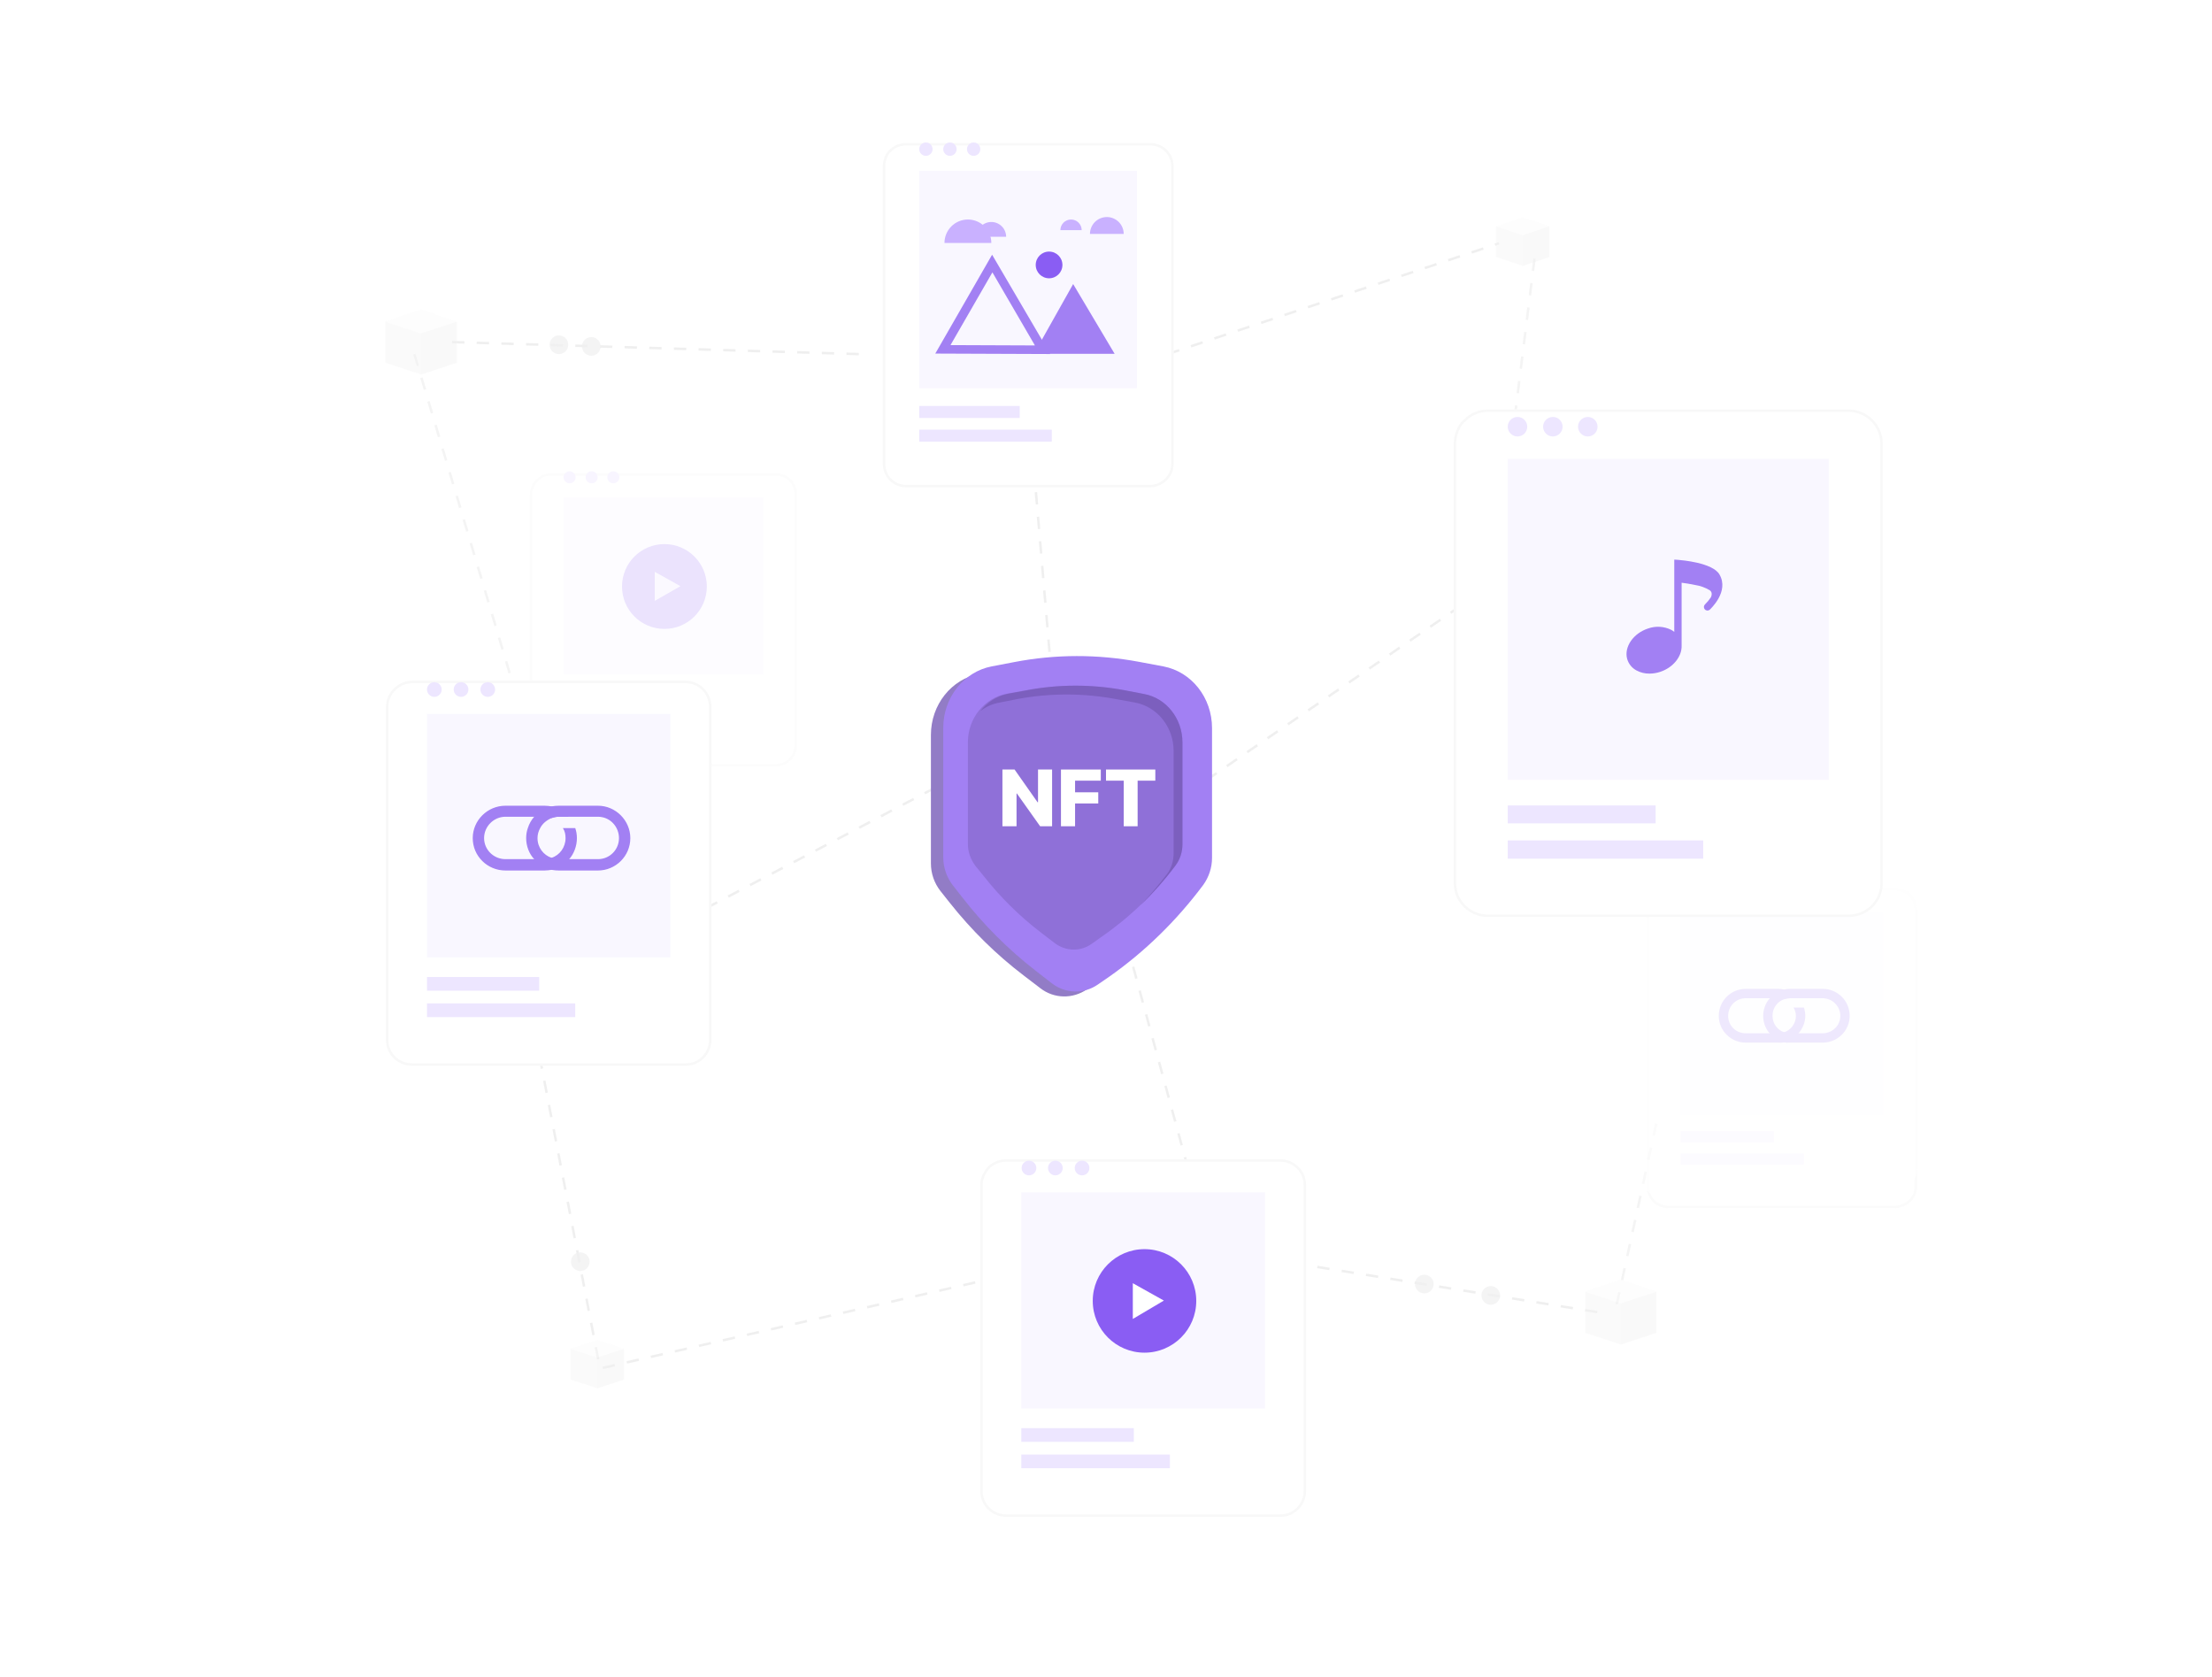 <svg width="897" height="680" viewBox="0 0 897 680" fill="none" xmlns="http://www.w3.org/2000/svg">
<g clip-path="url(#clip0_3182_45760)">
<g opacity="0.4">
<path opacity="0.7" d="M427.299 284.23L417.009 163.603" stroke="#C8C8C8" stroke-dasharray="5 5"/>
<path opacity="0.7" d="M379.37 319.295L272.004 375.751" stroke="#C8C8C8" stroke-dasharray="5 5"/>
<path opacity="0.5" d="M622.264 104.846L608.319 216.944" stroke="#C8C8C8" stroke-dasharray="5 5"/>
<path opacity="0.5" d="M655.623 528.819L672.06 453.649" stroke="#C8C8C8" stroke-dasharray="5 5"/>
<path opacity="0.7" d="M484.435 483.652L453.159 368.575" stroke="#C8C8C8" stroke-dasharray="5 5"/>
<path opacity="0.7" d="M452.076 357.068V382.249L430.413 389.56L408.886 382.249V357.068L430.413 349.893L452.076 357.068Z" stroke="#C8C8C8" stroke-linecap="round" stroke-linejoin="round"/>
<path opacity="0.7" d="M408.886 382.249V357.338L430.413 364.378V389.289L408.886 382.249Z" stroke="#C8C8C8" stroke-linecap="round" stroke-linejoin="round"/>
<path opacity="0.7" d="M430.413 389.289V364.378L452.076 357.338V382.249L430.413 389.289Z" stroke="#C8C8C8" stroke-linecap="round" stroke-linejoin="round"/>
<path opacity="0.7" d="M464.5 333.218L594.747 244" stroke="#C8C8C8" stroke-dasharray="5 5"/>
<path opacity="0.5" d="M168.023 143.566L214.869 300.342" stroke="#C8C8C8" stroke-dasharray="5 5"/>
<path opacity="0.7" d="M473.468 143.566L607.913 98.618" stroke="#C8C8C8" stroke-dasharray="5 5"/>
<path opacity="0.7" d="M183.322 138.692L348.365 143.566" stroke="#C8C8C8" stroke-dasharray="5 5"/>
<path opacity="0.7" d="M226.648 143.566C228.741 143.566 230.439 141.869 230.439 139.775C230.439 137.682 228.741 135.984 226.648 135.984C224.554 135.984 222.857 137.682 222.857 139.775C222.857 141.869 224.554 143.566 226.648 143.566Z" fill="#D9D9DA"/>
<path opacity="0.7" d="M239.781 144.244C241.874 144.244 243.572 142.546 243.572 140.453C243.572 138.359 241.874 136.662 239.781 136.662C237.687 136.662 235.99 138.359 235.99 140.453C235.99 142.546 237.687 144.244 239.781 144.244Z" fill="#D9D9DA"/>
<path opacity="0.7" d="M647.718 531.984L507.451 509.375" stroke="#C8C8C8" stroke-dasharray="5 5"/>
<path opacity="0.7" d="M604.528 529.006C606.621 529.006 608.319 527.309 608.319 525.215C608.319 523.121 606.621 521.424 604.528 521.424C602.434 521.424 600.737 523.121 600.737 525.215C600.737 527.309 602.434 529.006 604.528 529.006Z" fill="#D9D9DA"/>
<path opacity="0.7" d="M577.584 524.403C579.678 524.403 581.375 522.706 581.375 520.612C581.375 518.518 579.678 516.821 577.584 516.821C575.491 516.821 573.793 518.518 573.793 520.612C573.793 522.706 575.491 524.403 577.584 524.403Z" fill="#D9D9DA"/>
<path opacity="0.7" d="M473.468 502.064L243.301 554.864L217.5 421.5" stroke="#C8C8C8" stroke-dasharray="5 5"/>
<path opacity="0.7" d="M235.313 515.333C237.406 515.333 239.104 513.635 239.104 511.542C239.104 509.448 237.406 507.751 235.313 507.751C233.219 507.751 231.522 509.448 231.522 511.542C231.522 513.635 233.219 515.333 235.313 515.333Z" fill="#D9D9DA"/>
<g opacity="0.4">
<path d="M253.049 546.742V559.333L242.218 562.988L231.386 559.333V546.742L242.218 543.222V543.086V543.222L253.049 546.742Z" fill="#F4F4F4"/>
<path d="M231.386 559.332V546.877L242.218 550.397V562.852L231.386 559.332Z" fill="#E4E4E4"/>
<path d="M242.218 562.852V550.397L253.049 546.877V559.332L242.218 562.852Z" fill="#DBDBDB"/>
</g>
<g opacity="0.4">
<path d="M671.682 523.591V540.379L657.331 545.253L642.844 540.379V523.591L657.195 518.717H657.331L671.682 523.591Z" fill="#F4F4F4"/>
<path d="M642.844 540.378V523.726L657.331 528.465L657.195 545.117L642.844 540.378Z" fill="#E4E4E4"/>
<path d="M657.195 545.117V528.465L671.682 523.726V540.378L657.195 545.117Z" fill="#DBDBDB"/>
</g>
<g opacity="0.4">
<path d="M628.357 91.714V104.169L617.525 107.825L606.694 104.169V91.714L617.525 88.059L628.357 91.714Z" fill="#F4F4F4"/>
<path d="M606.694 104.168V91.713L617.525 95.368V107.824L606.694 104.168Z" fill="#E4E4E4"/>
<path d="M617.525 107.824V95.368L628.357 91.713V104.168L617.525 107.824Z" fill="#DBDBDB"/>
</g>
<g opacity="0.4">
<path d="M185.218 130.299V146.951L170.731 151.96L156.244 146.951V130.299L170.731 125.425L185.218 130.299Z" fill="#F4F4F4"/>
<path d="M156.244 147.086V130.434L170.731 135.172V151.824L156.244 147.086Z" fill="#E4E4E4"/>
<path d="M170.731 151.824V135.172L185.218 130.434V147.086L170.731 151.824Z" fill="#DBDBDB"/>
</g>
</g>
<g opacity="0.4">
<g filter="url(#filter0_d_3182_45760)">
<path d="M323.183 193.388V295.197C323.183 298.311 321.422 301.154 318.85 302.643C317.631 303.32 316.142 303.726 314.653 303.726H223.534C218.795 303.726 214.869 299.935 214.869 295.197V193.388C214.869 191.898 215.275 190.409 216.087 189.191C216.539 188.378 217.08 187.701 217.712 187.16C219.201 185.671 221.232 184.858 223.534 184.858H314.653C319.392 184.858 323.183 188.649 323.183 193.388Z" fill="white"/>
<path d="M216.503 189.468L216.514 189.451L216.524 189.434C216.95 188.667 217.456 188.038 218.037 187.54L218.052 187.527L218.065 187.513C219.453 186.126 221.354 185.358 223.534 185.358H314.653C319.115 185.358 322.683 188.925 322.683 193.388V295.197C322.683 298.122 321.027 300.803 318.603 302.208C317.458 302.843 316.054 303.226 314.653 303.226H223.534C219.061 303.226 215.369 299.649 215.369 295.197V193.388C215.369 191.986 215.752 190.596 216.503 189.468Z" stroke="#F8F8F8"/>
</g>
<path d="M228.543 273.4V201.646H309.508V273.4H228.543Z" fill="#F9F7FF"/>
<path d="M265.911 279.898V284.501H228.543V279.898H265.911Z" fill="#EDE6FF"/>
<path d="M277.826 288.833V293.301H228.543V288.833H277.826Z" fill="#EDE6FF"/>
<path d="M230.98 195.96C232.326 195.96 233.417 194.869 233.417 193.523C233.417 192.177 232.326 191.086 230.98 191.086C229.634 191.086 228.543 192.177 228.543 193.523C228.543 194.869 229.634 195.96 230.98 195.96Z" fill="#EDE6FF"/>
<path d="M239.916 195.96C241.262 195.96 242.353 194.869 242.353 193.523C242.353 192.177 241.262 191.086 239.916 191.086C238.57 191.086 237.479 192.177 237.479 193.523C237.479 194.869 238.57 195.96 239.916 195.96Z" fill="#EDE6FF"/>
<path d="M248.717 195.96C250.063 195.96 251.154 194.869 251.154 193.523C251.154 192.177 250.063 191.086 248.717 191.086C247.371 191.086 246.28 192.177 246.28 193.523C246.28 194.869 247.371 195.96 248.717 195.96Z" fill="#EDE6FF"/>
<path opacity="0.4" d="M269.432 254.987C278.928 254.987 286.626 247.289 286.626 237.793C286.626 228.298 278.928 220.6 269.432 220.6C259.935 220.6 252.237 228.298 252.237 237.793C252.237 247.289 259.935 254.987 269.432 254.987Z" fill="#8A5DF3"/>
<path opacity="0.8" d="M275.931 237.658L265.505 243.615V231.836L275.931 237.658Z" fill="white"/>
</g>
<g opacity="0.6">
<g filter="url(#filter1_d_3182_45760)">
<path d="M777.417 361.8V474.034C777.417 477.283 775.657 480.126 772.949 481.615C771.731 482.292 770.241 482.834 768.617 482.834H676.414C671.54 482.834 667.749 478.908 667.749 474.034V361.8C667.749 360.175 668.155 358.686 668.832 357.468C669.103 356.926 669.464 356.43 669.916 355.978C671.405 354.218 673.842 353 676.414 353H768.617C773.491 353 777.417 356.926 777.417 361.8Z" fill="white"/>
<path d="M772.708 481.177L772.706 481.178C771.536 481.828 770.131 482.334 768.617 482.334H676.414C671.827 482.334 668.249 478.642 668.249 474.034V361.8C668.249 360.258 668.635 358.853 669.27 357.711L669.275 357.701L669.28 357.691C669.525 357.2 669.854 356.747 670.269 356.332L670.284 356.317L670.297 356.301C671.694 354.651 673.993 353.5 676.414 353.5H768.617C773.215 353.5 776.917 357.202 776.917 361.8V474.034C776.917 477.097 775.259 479.774 772.708 481.177Z" stroke="#F8F8F8"/>
</g>
<path d="M681.559 452.102V370.059H763.607V452.102H681.559Z" fill="#F9F7FF"/>
<path d="M719.334 458.6V463.203H681.559V458.6H719.334Z" fill="#EDE6FF"/>
<path d="M731.519 467.671V472.139H681.559V467.671H731.519Z" fill="#EDE6FF"/>
<path d="M683.996 364.237C685.342 364.237 686.433 363.146 686.433 361.8C686.433 360.454 685.342 359.363 683.996 359.363C682.65 359.363 681.559 360.454 681.559 361.8C681.559 363.146 682.65 364.237 683.996 364.237Z" fill="#EDE6FF"/>
<path d="M692.932 364.237C694.278 364.237 695.369 363.146 695.369 361.8C695.369 360.454 694.278 359.363 692.932 359.363C691.586 359.363 690.495 360.454 690.495 361.8C690.495 363.146 691.586 364.237 692.932 364.237Z" fill="#EDE6FF"/>
<path d="M702.004 364.237C703.35 364.237 704.441 363.146 704.441 361.8C704.441 360.454 703.35 359.363 702.004 359.363C700.658 359.363 699.567 360.454 699.567 361.8C699.567 363.146 700.658 364.237 702.004 364.237Z" fill="#EDE6FF"/>
<path d="M732.061 411.892C732.061 414.6 730.978 417.037 729.353 418.932C727.864 420.692 725.833 422.046 723.531 422.588C722.719 422.768 721.906 422.813 721.094 422.723H707.961C701.868 422.723 696.994 417.849 696.994 411.892C696.994 405.8 701.868 400.926 707.961 400.926H721.094C721.906 400.926 722.719 401.062 723.531 401.197C725.833 401.739 727.864 402.957 729.353 404.717H725.968C725.065 404.717 724.253 404.852 723.531 405.123C722.809 404.852 721.997 404.717 721.094 404.717H707.961C703.899 404.717 700.785 407.966 700.785 411.892C700.785 415.819 703.899 418.932 707.961 418.932H721.094C721.997 418.932 722.809 418.797 723.531 418.526C726.239 417.579 728.27 415.006 728.27 411.892C728.27 410.674 727.864 409.456 727.322 408.508H731.519C731.88 409.591 732.061 410.719 732.061 411.892Z" fill="#A280F3"/>
<path fill-rule="evenodd" clip-rule="evenodd" d="M750.068 411.892C750.068 417.849 745.194 422.723 739.101 422.723H725.968C725.065 422.813 724.253 422.768 723.531 422.588C721.229 422.046 719.063 420.692 717.574 418.932C715.949 417.037 715.001 414.6 715.001 411.892C715.001 410.719 715.182 409.591 715.543 408.508C715.994 407.064 716.716 405.8 717.709 404.717C719.198 402.957 721.229 401.739 723.531 401.197C724.253 401.017 725.065 400.926 725.968 400.926H739.101C745.194 400.926 750.068 405.8 750.068 411.892ZM746.277 411.892C746.277 408.372 743.704 405.394 740.32 404.852C739.959 404.762 739.552 404.717 739.101 404.717H725.968C725.065 404.717 724.253 404.852 723.531 405.123C721.906 405.665 720.417 406.883 719.605 408.508C719.063 409.456 718.792 410.674 718.792 411.892C718.792 415.006 720.688 417.579 723.531 418.526C724.253 418.797 725.065 418.932 725.968 418.932H739.101C743.027 418.932 746.277 415.819 746.277 411.892Z" fill="#A280F3"/>
<path opacity="0.7" d="M777.417 361.8V474.034C777.417 477.283 775.657 480.126 772.949 481.615C771.46 484.188 768.617 485.948 765.503 485.948H675.602C669.509 485.948 664.5 480.938 664.5 474.846V364.914C664.5 361.8 666.26 358.957 668.833 357.468C669.284 356.655 669.825 355.978 670.457 355.437C672.082 353.948 674.113 353 676.415 353H768.617C773.491 353 777.417 356.926 777.417 361.8Z" fill="white"/>
</g>
<g filter="url(#filter2_d_3182_45760)">
<path d="M763.5 172.84V351.114C763.5 356.222 760.699 360.67 756.58 362.977C754.602 364.13 752.131 364.789 749.659 364.789H603.341C595.761 364.789 589.5 358.693 589.5 351.114V172.84C589.5 170.369 590.159 168.062 591.313 165.92C591.972 164.712 592.85 163.668 593.949 162.79C596.256 160.483 599.716 159 603.341 159H749.659C757.239 159 763.5 165.261 763.5 172.84Z" fill="white"/>
<path d="M756.335 362.541L756.328 362.545C754.431 363.652 752.047 364.289 749.659 364.289H603.341C596.03 364.289 590 358.409 590 351.114V172.84C590 170.462 590.633 168.236 591.752 166.158C592.379 165.01 593.214 164.018 594.261 163.18L594.283 163.163L594.302 163.143C596.514 160.932 599.846 159.5 603.341 159.5H749.659C756.963 159.5 763 165.537 763 172.84V351.114C763 356.035 760.302 360.32 756.335 362.541Z" stroke="#F8F8F8"/>
</g>
<path d="M611.415 316.185V186.022H741.585V316.185H611.415Z" fill="#F9F7FF"/>
<path d="M671.392 326.565V333.815H611.415V326.565H671.392Z" fill="#EDE6FF"/>
<path d="M690.67 340.734V348.149H611.415V340.734H690.67Z" fill="#EDE6FF"/>
<path d="M615.369 176.959C617.553 176.959 619.324 175.189 619.324 173.005C619.324 170.821 617.553 169.051 615.369 169.051C613.185 169.051 611.415 170.821 611.415 173.005C611.415 175.189 613.185 176.959 615.369 176.959Z" fill="#EDE6FF"/>
<path d="M629.705 176.959C631.889 176.959 633.659 175.189 633.659 173.005C633.659 170.821 631.889 169.051 629.705 169.051C627.521 169.051 625.75 170.821 625.75 173.005C625.75 175.189 627.521 176.959 629.705 176.959Z" fill="#EDE6FF"/>
<path d="M643.875 176.959C646.059 176.959 647.83 175.189 647.83 173.005C647.83 170.821 646.059 169.051 643.875 169.051C641.691 169.051 639.92 170.821 639.92 173.005C639.92 175.189 641.691 176.959 643.875 176.959Z" fill="#EDE6FF"/>
<path d="M697.26 232.898C694.487 228.131 681.949 227.12 680.533 226.99L678.944 226.889V256.196C678.577 255.9 678.186 255.634 677.774 255.402C676.324 254.672 674.74 254.243 673.119 254.141C671.498 254.039 669.873 254.267 668.342 254.81C662.391 256.731 658.563 262.22 659.806 267.044C660.082 268.065 660.566 269.017 661.227 269.842C661.888 270.667 662.712 271.347 663.648 271.84C665.251 272.695 667.045 273.133 668.862 273.111C670.325 273.11 671.778 272.876 673.167 272.418C678.511 270.699 682.122 266.105 681.92 261.7V236.263C683.364 236.436 685.343 236.74 687.438 237.188C689.511 237.503 691.503 238.219 693.302 239.296C694.747 240.25 693.851 242.041 693.779 242.185C693.088 243.234 692.284 244.202 691.381 245.074C691.118 245.335 690.966 245.686 690.954 246.056C690.943 246.426 691.074 246.786 691.321 247.062C691.567 247.338 691.91 247.509 692.279 247.539C692.647 247.57 693.014 247.458 693.302 247.226C693.606 246.894 701.333 239.889 697.26 232.898Z" fill="#A280F3"/>
<g filter="url(#filter3_d_3182_45760)">
<path d="M529.643 473.425V597.572C529.643 601.499 527.477 604.883 524.363 606.643C522.873 607.591 520.978 607.997 519.082 607.997H408.061C402.239 607.997 397.5 603.394 397.5 597.572V473.425C397.5 471.529 398.042 469.769 398.989 468.28C399.531 467.287 400.163 466.43 400.885 465.708C402.78 464.083 405.353 463 408.061 463H519.082C524.904 463 529.643 467.603 529.643 473.425Z" fill="white"/>
<path d="M524.117 606.208L524.105 606.214L524.094 606.221C522.708 607.103 520.915 607.497 519.082 607.497H408.061C402.506 607.497 398 603.109 398 597.572V473.425C398 471.626 398.513 469.959 399.411 468.548L399.42 468.534L399.428 468.519C399.946 467.57 400.545 466.757 401.225 466.075C403.037 464.527 405.491 463.5 408.061 463.5H519.082C524.636 463.5 529.143 467.888 529.143 473.425V597.572C529.143 601.31 527.081 604.532 524.117 606.208Z" stroke="#F8F8F8"/>
</g>
<path d="M414.153 571.037V483.443H512.99V571.037H414.153Z" fill="#F9F7FF"/>
<path d="M459.78 579.025V584.576H414.153V579.025H459.78Z" fill="#EDE6FF"/>
<path d="M474.403 589.72V595.271H414.153V589.72H474.403Z" fill="#EDE6FF"/>
<path d="M417.267 476.538C418.912 476.538 420.246 475.205 420.246 473.56C420.246 471.915 418.912 470.582 417.267 470.582C415.622 470.582 414.289 471.915 414.289 473.56C414.289 475.205 415.622 476.538 417.267 476.538Z" fill="#EDE6FF"/>
<path d="M427.963 476.538C429.608 476.538 430.942 475.205 430.942 473.56C430.942 471.915 429.608 470.582 427.963 470.582C426.318 470.582 424.984 471.915 424.984 473.56C424.984 475.205 426.318 476.538 427.963 476.538Z" fill="#EDE6FF"/>
<path d="M438.794 476.538C440.439 476.538 441.773 475.205 441.773 473.56C441.773 471.915 440.439 470.582 438.794 470.582C437.149 470.582 435.816 471.915 435.816 473.56C435.816 475.205 437.149 476.538 438.794 476.538Z" fill="#EDE6FF"/>
<path d="M464.113 548.428C475.703 548.428 485.099 539.033 485.099 527.443C485.099 515.854 475.703 506.458 464.113 506.458C452.523 506.458 443.127 515.854 443.127 527.443C443.127 539.033 452.523 548.428 464.113 548.428Z" fill="#8A5DF3"/>
<path d="M471.966 527.308L459.374 534.754V520.268L471.966 527.308Z" fill="white"/>
<g filter="url(#filter4_d_3182_45760)">
<path d="M288.508 279.56V414.674C288.508 418.6 286.341 421.985 283.227 423.745C281.738 424.692 279.978 425.098 278.082 425.098H167.061C161.239 425.098 156.5 420.495 156.5 414.674V279.56C156.5 277.665 157.042 275.769 157.989 274.28C158.35 273.648 158.757 273.107 159.208 272.655C161.103 270.489 163.947 269 167.061 269H278.082C283.769 269 288.508 273.738 288.508 279.56Z" fill="white"/>
<path d="M282.981 423.309L282.97 423.316L282.959 423.323C281.568 424.208 279.908 424.598 278.082 424.598H167.061C161.506 424.598 157 420.211 157 414.674V279.56C157 277.754 157.517 275.953 158.411 274.548L158.418 274.538L158.423 274.528C158.765 273.93 159.146 273.425 159.561 273.009L159.573 272.997L159.584 272.985C161.396 270.914 164.107 269.5 167.061 269.5H278.082C283.488 269.5 288.008 274.01 288.008 279.56V414.674C288.008 418.412 285.945 421.634 282.981 423.309Z" stroke="#F8F8F8"/>
</g>
<path d="M173.153 388.139V289.443H271.854V388.139H173.153Z" fill="#F9F7FF"/>
<path d="M218.645 396.127V401.678H173.153V396.127H218.645Z" fill="#EDE6FF"/>
<path d="M233.267 406.822V412.373H173.153V406.822H233.267Z" fill="#EDE6FF"/>
<path d="M176.132 282.538C177.777 282.538 179.11 281.205 179.11 279.56C179.11 277.915 177.777 276.582 176.132 276.582C174.487 276.582 173.153 277.915 173.153 279.56C173.153 281.205 174.487 282.538 176.132 282.538Z" fill="#EDE6FF"/>
<path d="M186.963 282.538C188.608 282.538 189.942 281.205 189.942 279.56C189.942 277.915 188.608 276.582 186.963 276.582C185.318 276.582 183.984 277.915 183.984 279.56C183.984 281.205 185.318 282.538 186.963 282.538Z" fill="#EDE6FF"/>
<path d="M197.794 282.538C199.439 282.538 200.773 281.205 200.773 279.56C200.773 277.915 199.439 276.582 197.794 276.582C196.149 276.582 194.816 277.915 194.816 279.56C194.816 281.205 196.149 282.538 197.794 282.538Z" fill="#EDE6FF"/>
<path d="M233.944 339.806C233.944 343.055 232.726 346.169 230.83 348.335C228.935 350.502 226.498 351.991 223.655 352.668C222.842 352.803 221.759 352.938 220.811 352.938H204.97C197.659 352.938 191.702 347.117 191.702 339.806C191.702 332.631 197.659 326.674 204.97 326.674H220.811C221.759 326.674 222.842 326.809 223.655 326.945C226.498 327.622 228.8 329.111 230.695 331.142H226.633C225.64 331.142 224.647 331.322 223.655 331.683C222.752 331.322 221.804 331.142 220.811 331.142H204.97C200.232 331.142 196.305 335.068 196.305 339.806C196.305 344.545 200.232 348.335 204.97 348.335H220.811C221.804 348.335 222.752 348.155 223.655 347.794C227.039 346.711 229.341 343.462 229.341 339.806C229.341 338.317 229.07 336.963 228.258 335.745H233.267C233.719 337.008 233.944 338.362 233.944 339.806Z" fill="#A280F3"/>
<path fill-rule="evenodd" clip-rule="evenodd" d="M255.607 339.806C255.607 347.117 249.65 352.938 242.474 352.938H226.633C225.64 352.938 224.647 352.848 223.655 352.668C220.947 351.991 218.374 350.502 216.614 348.335C214.583 346.169 213.365 343.055 213.365 339.806C213.365 338.362 213.59 337.008 214.042 335.745C214.583 334.03 215.441 332.495 216.614 331.142C216.614 331.142 216.659 331.142 216.75 331.142C218.51 329.111 220.947 327.622 223.655 326.945C224.647 326.764 225.64 326.674 226.633 326.674H242.474C249.65 326.674 255.607 332.631 255.607 339.806ZM251.004 339.806C251.004 335.609 248.025 331.954 243.963 331.277C243.512 331.187 243.016 331.142 242.474 331.142H226.633C225.64 331.142 224.647 331.322 223.655 331.683C221.759 332.495 219.999 333.849 219.051 335.745C218.374 336.963 217.968 338.317 217.968 339.806C217.968 343.597 220.405 346.711 223.655 347.794C224.647 348.155 225.64 348.335 226.633 348.335H242.474C247.213 348.335 251.004 344.545 251.004 339.806Z" fill="#A280F3"/>
<g filter="url(#filter5_d_3182_45760)">
<path d="M475.927 60.342V181.105C475.927 184.625 474.031 187.603 471.188 189.228C469.834 190.04 468.209 190.582 466.585 190.582H367.342C362.197 190.582 358 186.385 358 181.105V60.342C358 58.717 358.406 57.092 359.219 55.603C359.76 54.61 360.527 53.753 361.52 53.031C363.145 51.677 365.176 51 367.342 51H466.585C471.73 51 475.927 55.197 475.927 60.342Z" fill="white"/>
<path d="M470.94 188.793L470.931 188.799C469.639 189.574 468.102 190.082 466.585 190.082H367.342C362.478 190.082 358.5 186.113 358.5 181.105V60.342C358.5 58.801 358.885 57.258 359.657 55.843C360.161 54.92 360.876 54.117 361.814 53.435L361.828 53.425L361.84 53.415C363.367 52.143 365.282 51.5 367.342 51.5H466.585C471.453 51.5 475.427 55.473 475.427 60.342V181.105C475.427 184.435 473.636 187.253 470.94 188.793Z" stroke="#F8F8F8"/>
</g>
<path d="M413.511 164.588V169.462H372.758V164.588H413.511Z" fill="#EDE6FF"/>
<path d="M426.509 174.2V179.074H372.758V174.2H426.509Z" fill="#EDE6FF"/>
<path d="M375.466 63.185C376.961 63.185 378.174 61.973 378.174 60.477C378.174 58.982 376.961 57.77 375.466 57.77C373.97 57.77 372.758 58.982 372.758 60.477C372.758 61.973 373.97 63.185 375.466 63.185Z" fill="#EDE6FF"/>
<path d="M385.214 63.185C386.709 63.185 387.922 61.973 387.922 60.477C387.922 58.982 386.709 57.77 385.214 57.77C383.718 57.77 382.506 58.982 382.506 60.477C382.506 61.973 383.718 63.185 385.214 63.185Z" fill="#EDE6FF"/>
<path d="M394.827 63.185C396.322 63.185 397.535 61.973 397.535 60.477C397.535 58.982 396.322 57.77 394.827 57.77C393.331 57.77 392.119 58.982 392.119 60.477C392.119 61.973 393.331 63.185 394.827 63.185Z" fill="#EDE6FF"/>
<path d="M372.758 157.413V69.277H461.034V157.413H372.758Z" fill="#F9F7FF"/>
<path fill-rule="evenodd" clip-rule="evenodd" d="M381 142.364L402.322 105.267L424.148 142.532L381 142.364ZM402.433 108.425L383.717 140.911L421.422 141.062L402.433 108.425Z" stroke="#A280F3" stroke-width="2"/>
<path d="M435.179 115.169L452 143.451L419.279 143.452L435.179 115.169Z" fill="#A280F3"/>
<path d="M425.416 112.831C428.407 112.831 430.831 110.406 430.831 107.415C430.831 104.425 428.407 102 425.416 102C422.425 102 420 104.425 420 107.415C420 110.406 422.425 112.831 425.416 112.831Z" fill="#8A5DF3"/>
<path d="M402 98.5C402 97.252 401.754 96.017 401.277 94.865C400.799 93.712 400.1 92.665 399.218 91.782C398.335 90.9 397.288 90.201 396.135 89.723C394.983 89.246 393.748 89 392.5 89C391.252 89 390.017 89.246 388.865 89.723C387.712 90.201 386.665 90.9 385.782 91.782C384.9 92.665 384.201 93.712 383.723 94.865C383.246 96.017 383 97.252 383 98.5L392.5 98.5H402Z" fill="#C9B1FF"/>
<path d="M408 96C408 95.212 407.845 94.432 407.543 93.704C407.242 92.976 406.8 92.314 406.243 91.757C405.685 91.2 405.024 90.758 404.296 90.457C403.568 90.155 402.788 90 402 90C401.212 90 400.432 90.155 399.704 90.457C398.976 90.758 398.315 91.2 397.757 91.757C397.2 92.314 396.758 92.976 396.457 93.704C396.155 94.432 396 95.212 396 96L402 96H408Z" fill="#C9B1FF"/>
<path d="M455.68 94.84C455.68 93.942 455.503 93.052 455.159 92.222C454.816 91.393 454.312 90.638 453.677 90.003C453.041 89.368 452.287 88.864 451.458 88.521C450.628 88.177 449.738 88 448.84 88C447.942 88 447.052 88.177 446.222 88.521C445.393 88.864 444.639 89.368 444.003 90.003C443.368 90.638 442.864 91.393 442.521 92.222C442.177 93.052 442 93.942 442 94.84L448.84 94.84H455.68Z" fill="#C9B1FF"/>
<path d="M438.64 93.32C438.64 92.753 438.528 92.191 438.311 91.667C438.094 91.143 437.776 90.666 437.375 90.265C436.974 89.864 436.497 89.546 435.973 89.329C435.449 89.112 434.887 89 434.32 89C433.753 89 433.191 89.112 432.667 89.329C432.143 89.546 431.666 89.864 431.265 90.265C430.864 90.666 430.546 91.143 430.329 91.667C430.112 92.191 430 92.753 430 93.32L434.32 93.32H438.64Z" fill="#C9B1FF"/>
<path d="M483.871 361.114C472.985 375.43 460.026 387.892 445.408 397.985L440.846 401.075C435.04 405.091 427.472 404.988 421.873 400.663L415.134 395.513C404.041 387.068 393.984 377.18 385.172 366.057L381.336 361.217C378.848 358.024 377.5 354.11 377.5 350.094V297.98C377.5 285.724 385.794 275.321 397.198 273.158L406.633 271.408C423.428 268.215 440.639 268.215 457.538 271.305L467.698 273.261C479.102 275.321 487.5 285.826 487.5 297.98V350.3C487.5 354.213 486.256 358.024 483.871 361.114Z" fill="#927CC6"/>
<path d="M487.908 358.822C477.131 373.248 464.301 385.805 449.83 395.976L445.314 399.09C439.566 403.137 432.073 402.93 426.531 398.675L419.86 393.485C408.775 384.871 398.819 374.908 390.198 363.803L386.298 358.822C383.937 355.708 382.5 351.764 382.5 347.613V295.098C382.5 282.852 390.814 272.37 402.104 270.19L411.341 268.426C428.071 265.209 445.108 265.209 461.838 268.322L471.794 270.19C483.186 272.37 491.5 282.852 491.5 295.202V347.821C491.5 351.868 490.166 355.708 487.908 358.822Z" fill="#A280F3"/>
<path style="mix-blend-mode:multiply" opacity="0.4" d="M476.614 351.003C468.058 362.402 457.75 372.261 446.205 380.168L442.597 382.735C438.062 385.919 432.083 385.713 427.65 382.325L422.29 378.217C413.528 371.542 405.591 363.737 398.685 354.905L395.592 351.106C393.634 348.538 392.5 345.457 392.5 342.274V300.888C392.5 291.338 399.097 283.019 408.168 281.274L415.59 279.939C428.887 277.371 442.494 277.371 455.791 279.836L463.832 281.376C472.903 283.019 479.5 291.338 479.5 300.991V342.377C479.5 345.56 478.469 348.538 476.614 351.003Z" fill="url(#paint0_linear_3182_45760)"/>
<path style="mix-blend-mode:multiply" opacity="0.6" d="M479.5 300.985V342.36C479.5 345.543 478.478 348.52 476.637 350.984C472.343 356.733 467.64 362.072 462.527 367C466.276 363.03 469.821 358.855 473.161 354.475C475.001 352.113 475.921 349.033 475.921 345.953V304.476C475.921 294.825 469.378 286.611 460.38 284.866L452.507 283.429C439.318 280.965 425.719 280.965 412.53 283.429L405.271 284.866C402.305 285.379 399.749 286.611 397.5 288.357C400.261 284.763 404.146 282.197 408.747 281.273L416.108 279.938C429.298 277.371 442.794 277.371 455.984 279.835L463.959 281.375C472.956 283.018 479.5 291.334 479.5 300.985Z" fill="url(#paint1_linear_3182_45760)"/>
<path d="M426.641 312V335H421.788L412.37 321.726H412.22V335H406.5V312H411.423L420.736 325.252H420.933V312H426.641Z" fill="white"/>
<path d="M430.237 335V312H446.392V316.515H435.957V321.231H445.363V325.757H435.957V335H430.237Z" fill="white"/>
<path d="M448.498 316.515V312H468.5V316.515H461.324V335H455.685V316.515H448.498Z" fill="white"/>
</g>
<defs>
<filter id="filter0_d_3182_45760" x="160.869" y="137.858" width="216.314" height="226.868" filterUnits="userSpaceOnUse" color-interpolation-filters="sRGB">
<feFlood flood-opacity="0" result="BackgroundImageFix"/>
<feColorMatrix in="SourceAlpha" type="matrix" values="0 0 0 0 0 0 0 0 0 0 0 0 0 0 0 0 0 0 127 0" result="hardAlpha"/>
<feOffset dy="7"/>
<feGaussianBlur stdDeviation="27"/>
<feComposite in2="hardAlpha" operator="out"/>
<feColorMatrix type="matrix" values="0 0 0 0 0 0 0 0 0 0 0 0 0 0 0 0 0 0 0.06 0"/>
<feBlend mode="normal" in2="BackgroundImageFix" result="effect1_dropShadow_3182_45760"/>
<feBlend mode="normal" in="SourceGraphic" in2="effect1_dropShadow_3182_45760" result="shape"/>
</filter>
<filter id="filter1_d_3182_45760" x="613.749" y="306" width="217.668" height="237.834" filterUnits="userSpaceOnUse" color-interpolation-filters="sRGB">
<feFlood flood-opacity="0" result="BackgroundImageFix"/>
<feColorMatrix in="SourceAlpha" type="matrix" values="0 0 0 0 0 0 0 0 0 0 0 0 0 0 0 0 0 0 127 0" result="hardAlpha"/>
<feOffset dy="7"/>
<feGaussianBlur stdDeviation="27"/>
<feComposite in2="hardAlpha" operator="out"/>
<feColorMatrix type="matrix" values="0 0 0 0 0 0 0 0 0 0 0 0 0 0 0 0 0 0 0.06 0"/>
<feBlend mode="normal" in2="BackgroundImageFix" result="effect1_dropShadow_3182_45760"/>
<feBlend mode="normal" in="SourceGraphic" in2="effect1_dropShadow_3182_45760" result="shape"/>
</filter>
<filter id="filter2_d_3182_45760" x="535.5" y="112" width="282" height="313.79" filterUnits="userSpaceOnUse" color-interpolation-filters="sRGB">
<feFlood flood-opacity="0" result="BackgroundImageFix"/>
<feColorMatrix in="SourceAlpha" type="matrix" values="0 0 0 0 0 0 0 0 0 0 0 0 0 0 0 0 0 0 127 0" result="hardAlpha"/>
<feOffset dy="7"/>
<feGaussianBlur stdDeviation="27"/>
<feComposite in2="hardAlpha" operator="out"/>
<feColorMatrix type="matrix" values="0 0 0 0 0 0 0 0 0 0 0 0 0 0 0 0 0 0 0.06 0"/>
<feBlend mode="normal" in2="BackgroundImageFix" result="effect1_dropShadow_3182_45760"/>
<feBlend mode="normal" in="SourceGraphic" in2="effect1_dropShadow_3182_45760" result="shape"/>
</filter>
<filter id="filter3_d_3182_45760" x="343.5" y="416" width="240.143" height="252.997" filterUnits="userSpaceOnUse" color-interpolation-filters="sRGB">
<feFlood flood-opacity="0" result="BackgroundImageFix"/>
<feColorMatrix in="SourceAlpha" type="matrix" values="0 0 0 0 0 0 0 0 0 0 0 0 0 0 0 0 0 0 127 0" result="hardAlpha"/>
<feOffset dy="7"/>
<feGaussianBlur stdDeviation="27"/>
<feComposite in2="hardAlpha" operator="out"/>
<feColorMatrix type="matrix" values="0 0 0 0 0 0 0 0 0 0 0 0 0 0 0 0 0 0 0.06 0"/>
<feBlend mode="normal" in2="BackgroundImageFix" result="effect1_dropShadow_3182_45760"/>
<feBlend mode="normal" in="SourceGraphic" in2="effect1_dropShadow_3182_45760" result="shape"/>
</filter>
<filter id="filter4_d_3182_45760" x="102.5" y="222" width="240.008" height="264.099" filterUnits="userSpaceOnUse" color-interpolation-filters="sRGB">
<feFlood flood-opacity="0" result="BackgroundImageFix"/>
<feColorMatrix in="SourceAlpha" type="matrix" values="0 0 0 0 0 0 0 0 0 0 0 0 0 0 0 0 0 0 127 0" result="hardAlpha"/>
<feOffset dy="7"/>
<feGaussianBlur stdDeviation="27"/>
<feComposite in2="hardAlpha" operator="out"/>
<feColorMatrix type="matrix" values="0 0 0 0 0 0 0 0 0 0 0 0 0 0 0 0 0 0 0.06 0"/>
<feBlend mode="normal" in2="BackgroundImageFix" result="effect1_dropShadow_3182_45760"/>
<feBlend mode="normal" in="SourceGraphic" in2="effect1_dropShadow_3182_45760" result="shape"/>
</filter>
<filter id="filter5_d_3182_45760" x="304" y="4" width="225.927" height="247.582" filterUnits="userSpaceOnUse" color-interpolation-filters="sRGB">
<feFlood flood-opacity="0" result="BackgroundImageFix"/>
<feColorMatrix in="SourceAlpha" type="matrix" values="0 0 0 0 0 0 0 0 0 0 0 0 0 0 0 0 0 0 127 0" result="hardAlpha"/>
<feOffset dy="7"/>
<feGaussianBlur stdDeviation="27"/>
<feComposite in2="hardAlpha" operator="out"/>
<feColorMatrix type="matrix" values="0 0 0 0 0 0 0 0 0 0 0 0 0 0 0 0 0 0 0.06 0"/>
<feBlend mode="normal" in2="BackgroundImageFix" result="effect1_dropShadow_3182_45760"/>
<feBlend mode="normal" in="SourceGraphic" in2="effect1_dropShadow_3182_45760" result="shape"/>
</filter>
<linearGradient id="paint0_linear_3182_45760" x1="14164.6" y1="30505.5" x2="19572.7" y2="20122.8" gradientUnits="userSpaceOnUse">
<stop stop-color="#7156B1" stop-opacity="0.2"/>
<stop offset="1" stop-color="#7358B0"/>
</linearGradient>
<linearGradient id="paint1_linear_3182_45760" x1="14460.5" y1="23275.6" x2="17564.3" y2="16516.3" gradientUnits="userSpaceOnUse">
<stop stop-color="#7055B0" stop-opacity="0.2"/>
<stop offset="1" stop-color="#6F54AE"/>
</linearGradient>
<clipPath id="clip0_3182_45760">
<rect width="712" height="599" fill="white" transform="translate(92 33)"/>
</clipPath>
</defs>
</svg>
